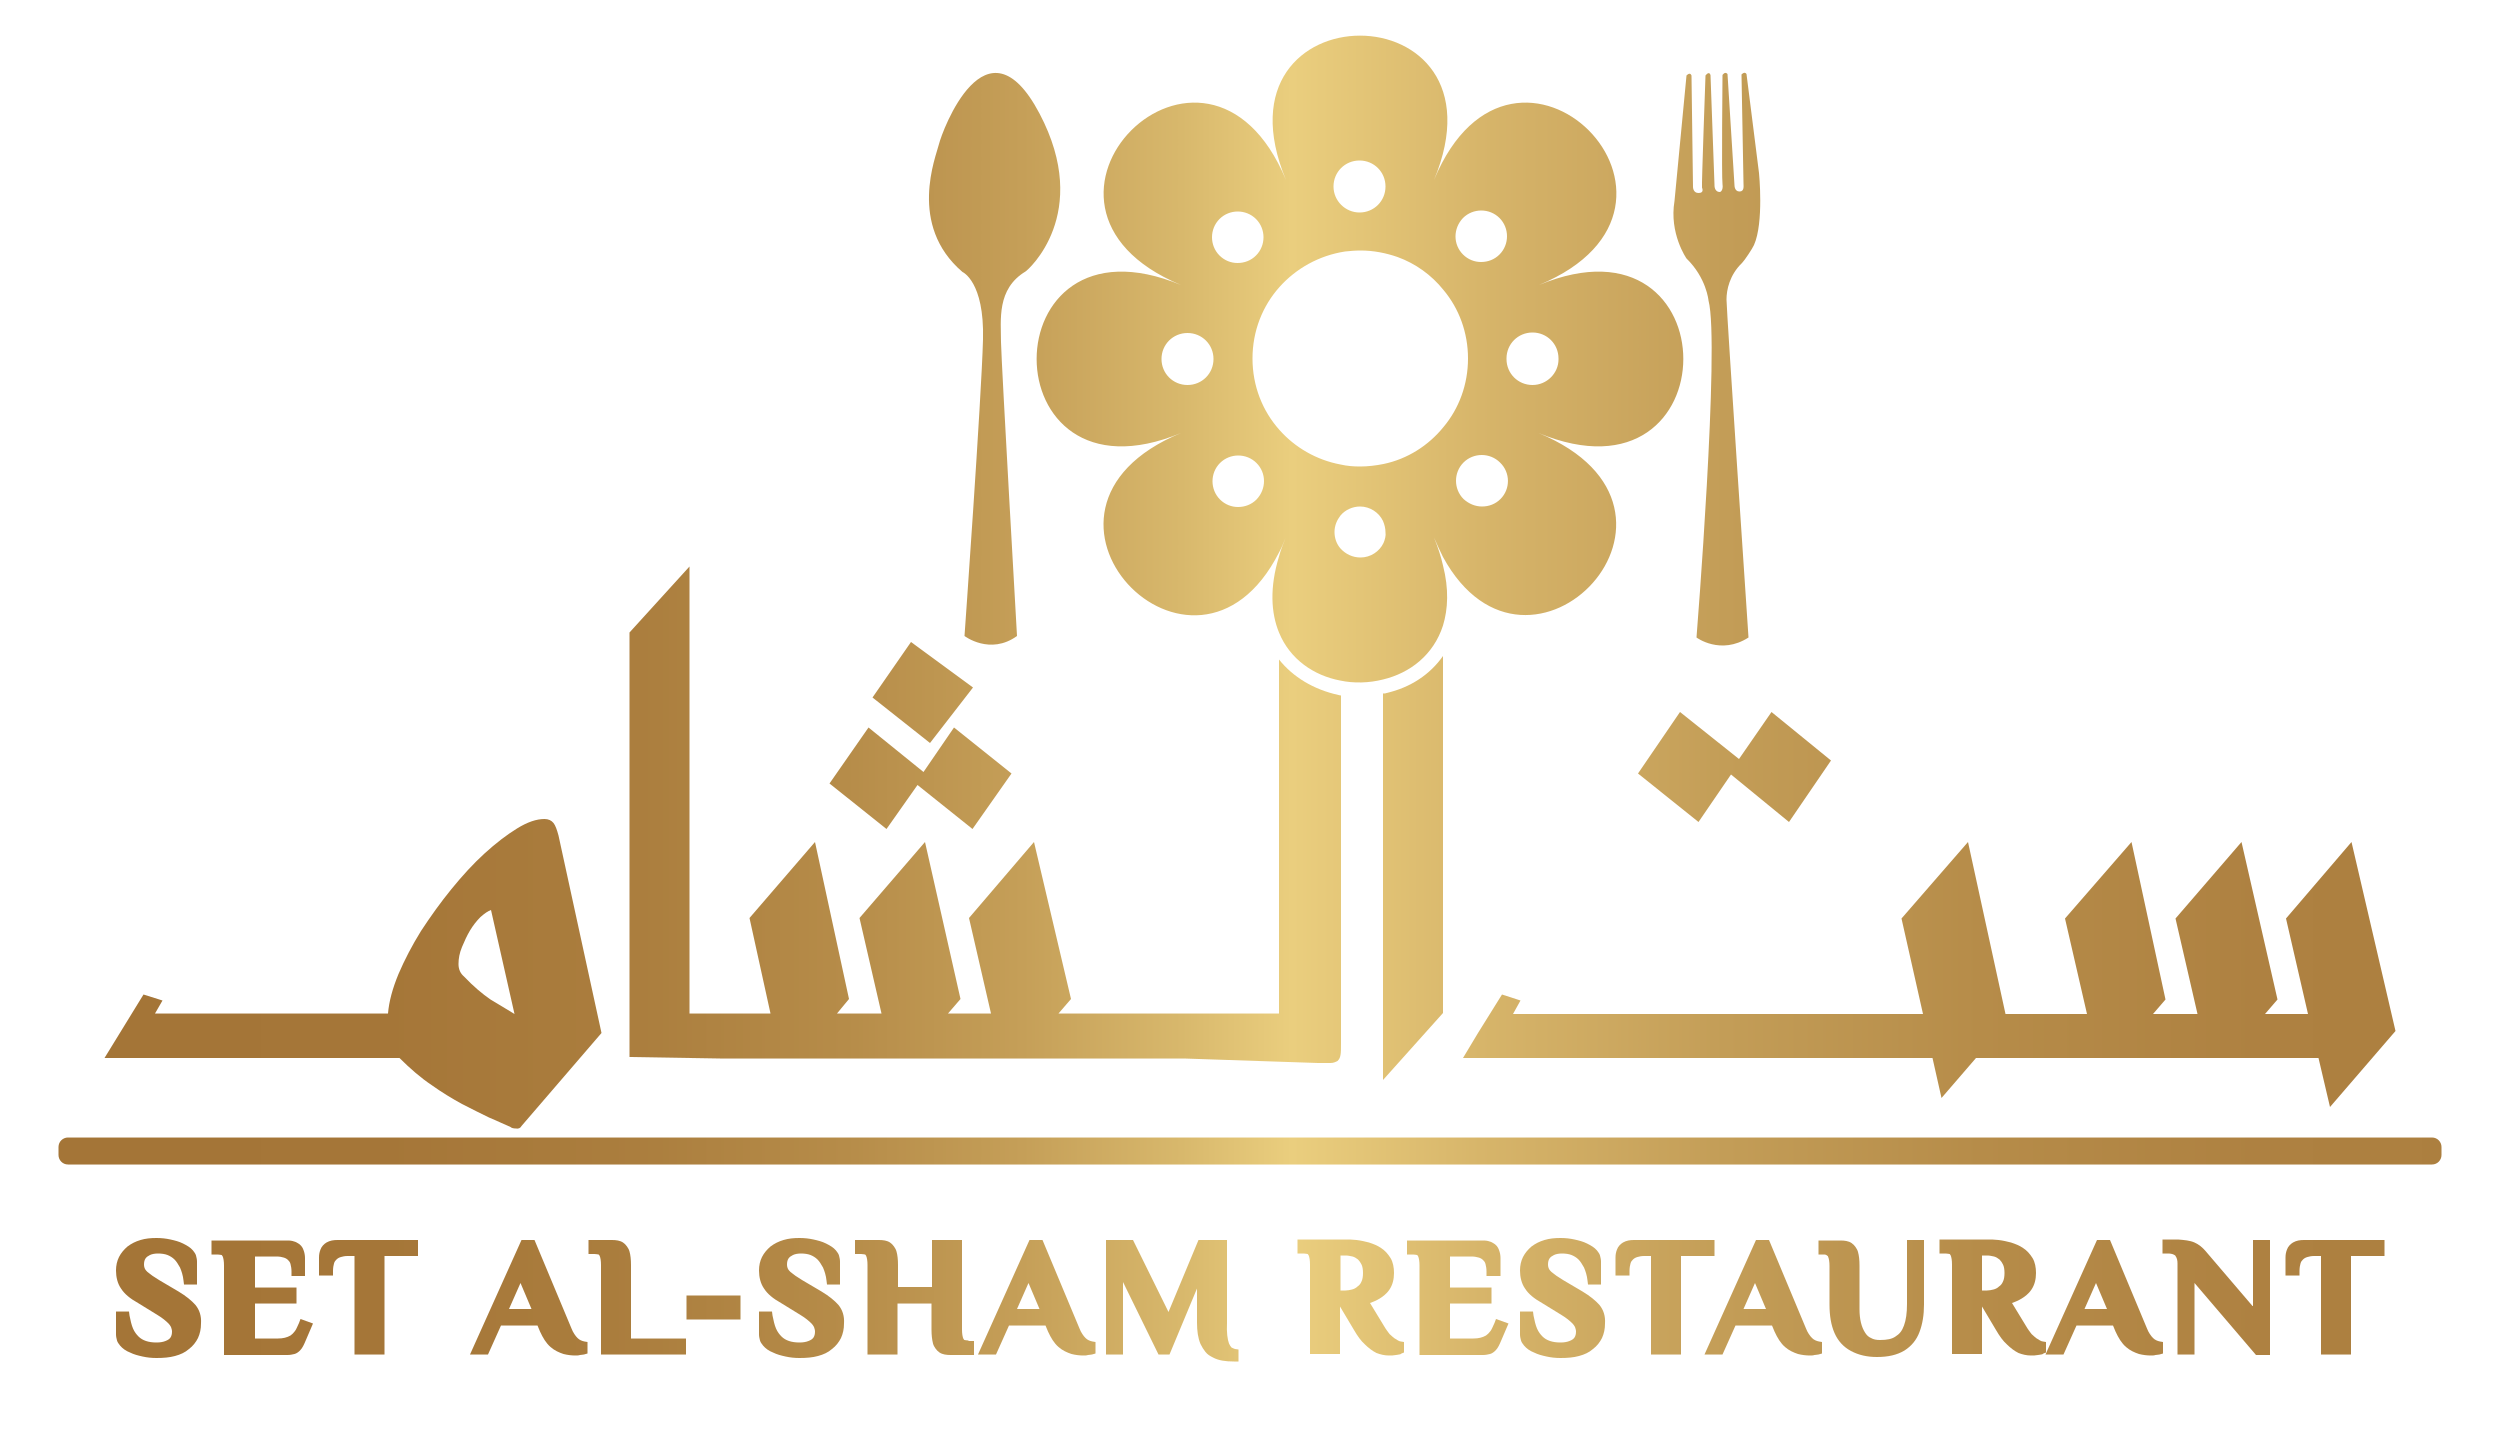 <?xml version="1.0" encoding="utf-8"?>
<!-- Generator: Adobe Illustrator 28.0.0, SVG Export Plug-In . SVG Version: 6.00 Build 0)  -->
<svg version="1.1" id="Layer_1" xmlns="http://www.w3.org/2000/svg" xmlns:xlink="http://www.w3.org/1999/xlink" x="0px" y="0px"
	 viewBox="0 0 500 289.2" style="enable-background:new 0 0 500 289.2;" xml:space="preserve">
<style type="text/css">
	.st0{fill:url(#SVGID_1_);}
	.st1{fill:url(#SVGID_00000155124586840842999780000010510579952378598841_);}
	.st2{fill:url(#SVGID_00000177479579623075552430000017865046299480777606_);}
	.st3{fill:url(#SVGID_00000020384782724709489400000002615509805056818608_);}
	.st4{fill:url(#SVGID_00000029760826493299541260000016443385828632981412_);}
	.st5{fill:url(#SVGID_00000118376375240202885870000004954562943486512006_);}
	.st6{fill:url(#SVGID_00000101098001710043272040000004025968486435543950_);}
	.st7{fill:url(#SVGID_00000147212480924930758730000002253582163444982154_);}
	.st8{fill:url(#SVGID_00000008840407179349862900000010046339641230598821_);}
	.st9{fill:url(#SVGID_00000097494780210752088150000006692350530639149712_);}
	.st10{fill:url(#SVGID_00000161610526833801267550000008213518191311727787_);}
	.st11{fill:url(#SVGID_00000157274277436134762300000011142879549074106520_);}
	.st12{fill:url(#SVGID_00000098181836815092025500000006749297173105674150_);}
	.st13{fill:url(#SVGID_00000150794515672203924740000011166704853240168108_);}
	.st14{fill:url(#SVGID_00000008846286905333180730000016515591816780802991_);}
	.st15{fill:url(#SVGID_00000009587801725121353370000006088613543824616327_);}
	.st16{fill:url(#SVGID_00000154425903876561201690000000314814162562197415_);}
	.st17{fill:url(#SVGID_00000158712942588720833120000014287463054496846004_);}
	.st18{fill:url(#SVGID_00000128444786308080743930000002308404806702338692_);}
	.st19{fill:url(#SVGID_00000093142550560285504590000016532346254744116898_);}
	.st20{fill:url(#SVGID_00000146462967973727868610000007710860128214284707_);}
	.st21{fill:url(#SVGID_00000048497750832392793350000016287731788255196059_);}
	.st22{fill:url(#SVGID_00000039825642629059946580000011866661992094508948_);}
	.st23{fill:url(#SVGID_00000165916869128794236600000011503140330291349405_);}
	.st24{fill:url(#SVGID_00000054956038173752896110000005468584880190113171_);}
	.st25{fill:url(#SVGID_00000010268615231897648410000010863489144828952510_);}
	.st26{fill:url(#SVGID_00000090987601752280353510000013128136996512401549_);}
	.st27{fill:url(#SVGID_00000139284388177132101470000006108947116492900758_);}
	.st28{fill:url(#SVGID_00000115491085692021036590000011868249479119349157_);}
	.st29{fill:url(#SVGID_00000030470589242572950060000006745586920448783014_);}
	.st30{fill:url(#SVGID_00000175316784273488585870000006450935535714298786_);}
</style>
<g>
	<g>
		<g>
			<g>
				<linearGradient id="SVGID_1_" gradientUnits="userSpaceOnUse" x1="-20.909" y1="71.773" x2="517.243" y2="71.773">
					<stop  offset="6.926126e-08" style="stop-color:#A37436"/>
					<stop  offset="0.181" style="stop-color:#A57638"/>
					<stop  offset="0.277" style="stop-color:#AB7E3E"/>
					<stop  offset="0.353" style="stop-color:#B68C49"/>
					<stop  offset="0.419" style="stop-color:#C59F58"/>
					<stop  offset="0.478" style="stop-color:#D8B86C"/>
					<stop  offset="0.519" style="stop-color:#EACE7E"/>
					<stop  offset="0.589" style="stop-color:#D7B56A"/>
					<stop  offset="0.68" style="stop-color:#C39D57"/>
					<stop  offset="0.775" style="stop-color:#B68C49"/>
					<stop  offset="0.878" style="stop-color:#AE8141"/>
					<stop  offset="1" style="stop-color:#AB7E3E"/>
				</linearGradient>
				<path class="st0" d="M307.8,57c38.5-16-5-59.5-21-21c16-38.5-45.6-38.5-29.6,0c-16-38.5-59.5,5-21,21c-38.5-16-38.5,45.6,0,29.6
					c-37.5,15.5,2.7,57.2,19.6,23.9c0.5-0.9,0.9-1.9,1.3-2.9c-0.5,1.3-1,2.5-1.3,3.7c-1.9,6.2-1.6,11.3,0,15.2
					c2.2,5.4,7,8.6,12.2,9.6c2.8,0.6,5.8,0.5,8.6-0.2c5.4-1.3,10.1-4.9,12-10.8c1-3.3,1.2-7.3,0-12c-0.4-1.8-1-3.6-1.8-5.6
					c0.6,1.4,1.2,2.7,1.8,3.9c17.2,31.5,56.3-9.4,19.1-24.8C346.3,102.6,346.3,41,307.8,57z M292.6,43.6c2-2,5.3-2,7.3,0
					c2,2,2,5.3,0,7.3c-1,1-2.3,1.5-3.7,1.5c-1.3,0-2.6-0.5-3.6-1.5C290.6,48.9,290.6,45.7,292.6,43.6z M271.9,32.1
					c2.9,0,5.2,2.3,5.2,5.2c0,2.9-2.3,5.2-5.2,5.2c0,0,0,0,0,0c-2.8,0-5.2-2.3-5.2-5.2C266.7,34.4,269,32.1,271.9,32.1z M243.9,43.8
					c2-2,5.3-2,7.3,0c2,2,2,5.3,0,7.3c-1,1-2.3,1.5-3.7,1.5c-1.3,0-2.6-0.5-3.6-1.5C241.9,49.1,241.9,45.8,243.9,43.8z M237.5,77
					C237.5,77,237.5,77,237.5,77c-2.9,0-5.2-2.3-5.2-5.2c0-2.9,2.3-5.2,5.2-5.2c2.9,0,5.2,2.3,5.2,5.2C242.7,74.7,240.4,77,237.5,77
					z M251.3,99.9c-1,1-2.3,1.5-3.7,1.5c-1.3,0-2.6-0.5-3.6-1.5c-2-2-2-5.3,0-7.3c2-2,5.3-2,7.3,0C253.3,94.6,253.3,97.8,251.3,99.9
					z M276.7,108.6c-0.8,1.7-2.6,2.9-4.6,2.9c-1.6,0-3-0.7-4-1.8c-0.8-0.9-1.2-2.1-1.2-3.3c0-1.3,0.5-2.4,1.2-3.3
					c0.9-1.1,2.4-1.8,3.9-1.8c2,0,3.8,1.2,4.6,2.9c0.3,0.7,0.5,1.5,0.5,2.3C277.2,107.1,277,107.9,276.7,108.6z M276.7,92.8
					c-1.5,0.3-3.1,0.5-4.7,0.5c-1.3,0-2.6-0.1-3.9-0.4c-4.8-0.9-9.1-3.4-12.2-6.9c-3.4-3.8-5.4-8.8-5.4-14.3c0-5.5,2-10.5,5.4-14.3
					c3.3-3.7,7.9-6.3,13.1-7.1c1-0.1,2-0.2,3.1-0.2c2.6,0,5.1,0.5,7.4,1.3c3.6,1.3,6.8,3.6,9.2,6.6c3.1,3.7,4.9,8.5,4.9,13.7
					c0,5.2-1.8,10-4.9,13.7C285.7,89.1,281.5,91.8,276.7,92.8z M300.1,99.8c-1,1-2.3,1.5-3.7,1.5c-1.3,0-2.6-0.5-3.7-1.5
					c-2-2-2-5.3,0-7.3c2-2,5.3-2,7.3,0C302.1,94.5,302.1,97.8,300.1,99.8z M306.5,77c-2.9,0-5.2-2.3-5.2-5.2v0c0,0,0-0.1,0-0.1
					c0-2.9,2.3-5.2,5.2-5.2c2.9,0,5.2,2.3,5.2,5.2c0,0,0,0.1,0,0.1c0,0,0,0,0,0.1c0,0,0,0,0,0C311.7,74.6,309.4,77,306.5,77z"/>
			</g>
			<g>
				
					<linearGradient id="SVGID_00000158023129406878640480000013908070892012507543_" gradientUnits="userSpaceOnUse" x1="-20.909" y1="153.371" x2="517.243" y2="153.371">
					<stop  offset="6.926126e-08" style="stop-color:#A37436"/>
					<stop  offset="0.181" style="stop-color:#A57638"/>
					<stop  offset="0.277" style="stop-color:#AB7E3E"/>
					<stop  offset="0.353" style="stop-color:#B68C49"/>
					<stop  offset="0.419" style="stop-color:#C59F58"/>
					<stop  offset="0.478" style="stop-color:#D8B86C"/>
					<stop  offset="0.519" style="stop-color:#EACE7E"/>
					<stop  offset="0.589" style="stop-color:#D7B56A"/>
					<stop  offset="0.68" style="stop-color:#C39D57"/>
					<stop  offset="0.775" style="stop-color:#B68C49"/>
					<stop  offset="0.878" style="stop-color:#AE8141"/>
					<stop  offset="1" style="stop-color:#AB7E3E"/>
				</linearGradient>
				<polygon style="fill:url(#SVGID_00000158023129406878640480000013908070892012507543_);" points="346.2,154.9 357.8,164.4 
					366.2,152.1 354.3,142.4 347.8,151.8 336,142.4 327.6,154.7 339.7,164.4 				"/>
				
					<linearGradient id="SVGID_00000067214721903781266280000011305394650195507633_" gradientUnits="userSpaceOnUse" x1="-20.909" y1="155.661" x2="517.243" y2="155.661">
					<stop  offset="6.926126e-08" style="stop-color:#A37436"/>
					<stop  offset="0.181" style="stop-color:#A57638"/>
					<stop  offset="0.277" style="stop-color:#AB7E3E"/>
					<stop  offset="0.353" style="stop-color:#B68C49"/>
					<stop  offset="0.419" style="stop-color:#C59F58"/>
					<stop  offset="0.478" style="stop-color:#D8B86C"/>
					<stop  offset="0.519" style="stop-color:#EACE7E"/>
					<stop  offset="0.589" style="stop-color:#D7B56A"/>
					<stop  offset="0.68" style="stop-color:#C39D57"/>
					<stop  offset="0.775" style="stop-color:#B68C49"/>
					<stop  offset="0.878" style="stop-color:#AE8141"/>
					<stop  offset="1" style="stop-color:#AB7E3E"/>
				</linearGradient>
				<polygon style="fill:url(#SVGID_00000067214721903781266280000011305394650195507633_);" points="183.5,157 194.5,165.8 
					202.3,154.7 190.8,145.5 184.7,154.4 173.7,145.5 165.9,156.7 177.3,165.8 				"/>
				
					<linearGradient id="SVGID_00000090267534605316559820000012165047943437701309_" gradientUnits="userSpaceOnUse" x1="-20.909" y1="138.507" x2="517.243" y2="138.507">
					<stop  offset="6.926126e-08" style="stop-color:#A37436"/>
					<stop  offset="0.181" style="stop-color:#A57638"/>
					<stop  offset="0.277" style="stop-color:#AB7E3E"/>
					<stop  offset="0.353" style="stop-color:#B68C49"/>
					<stop  offset="0.419" style="stop-color:#C59F58"/>
					<stop  offset="0.478" style="stop-color:#D8B86C"/>
					<stop  offset="0.519" style="stop-color:#EACE7E"/>
					<stop  offset="0.589" style="stop-color:#D7B56A"/>
					<stop  offset="0.68" style="stop-color:#C39D57"/>
					<stop  offset="0.775" style="stop-color:#B68C49"/>
					<stop  offset="0.878" style="stop-color:#AE8141"/>
					<stop  offset="1" style="stop-color:#AB7E3E"/>
				</linearGradient>
				<polygon style="fill:url(#SVGID_00000090267534605316559820000012165047943437701309_);" points="194.6,137.5 182.2,128.4 
					174.5,139.5 186,148.6 				"/>
				
					<linearGradient id="SVGID_00000052105668282522131900000000042449996444355730_" gradientUnits="userSpaceOnUse" x1="-20.909" y1="194.917" x2="517.243" y2="194.917">
					<stop  offset="6.926126e-08" style="stop-color:#A37436"/>
					<stop  offset="0.181" style="stop-color:#A57638"/>
					<stop  offset="0.277" style="stop-color:#AB7E3E"/>
					<stop  offset="0.353" style="stop-color:#B68C49"/>
					<stop  offset="0.419" style="stop-color:#C59F58"/>
					<stop  offset="0.478" style="stop-color:#D8B86C"/>
					<stop  offset="0.519" style="stop-color:#EACE7E"/>
					<stop  offset="0.589" style="stop-color:#D7B56A"/>
					<stop  offset="0.68" style="stop-color:#C39D57"/>
					<stop  offset="0.775" style="stop-color:#B68C49"/>
					<stop  offset="0.878" style="stop-color:#AE8141"/>
					<stop  offset="1" style="stop-color:#AB7E3E"/>
				</linearGradient>
				<polygon style="fill:url(#SVGID_00000052105668282522131900000000042449996444355730_);" points="470.3,168.4 457.2,183.7 
					461.6,202.8 453,202.8 455.5,199.9 448.3,168.4 435.1,183.7 439.5,202.8 430.6,202.8 433.1,199.9 426.3,168.4 413,183.7 
					417.4,202.8 412.7,202.8 412.2,202.8 401.1,202.8 393.6,168.4 380.3,183.7 384.6,202.8 302.6,202.8 304.1,200.1 300.4,198.9 
					295.6,206.6 292.6,211.6 295.1,211.6 386.5,211.6 388.3,219.6 395.2,211.6 407.3,211.6 407.9,211.6 463.7,211.6 466,221.4 
					479.1,206.2 				"/>
				
					<linearGradient id="SVGID_00000121249897326391330370000005173368204001662632_" gradientUnits="userSpaceOnUse" x1="-20.909" y1="194.795" x2="517.243" y2="194.795">
					<stop  offset="6.926126e-08" style="stop-color:#A37436"/>
					<stop  offset="0.181" style="stop-color:#A57638"/>
					<stop  offset="0.277" style="stop-color:#AB7E3E"/>
					<stop  offset="0.353" style="stop-color:#B68C49"/>
					<stop  offset="0.419" style="stop-color:#C59F58"/>
					<stop  offset="0.478" style="stop-color:#D8B86C"/>
					<stop  offset="0.519" style="stop-color:#EACE7E"/>
					<stop  offset="0.589" style="stop-color:#D7B56A"/>
					<stop  offset="0.68" style="stop-color:#C39D57"/>
					<stop  offset="0.775" style="stop-color:#B68C49"/>
					<stop  offset="0.878" style="stop-color:#AE8141"/>
					<stop  offset="1" style="stop-color:#AB7E3E"/>
				</linearGradient>
				<path style="fill:url(#SVGID_00000121249897326391330370000005173368204001662632_);" d="M110.7,164.6c-0.4-0.5-1-0.8-1.8-0.8
					c-1.6,0-3.4,0.6-5.5,1.9c-2.1,1.3-4.2,2.9-6.5,5c-2.2,2-4.4,4.4-6.6,7.1s-4.2,5.5-6.1,8.4c-1.8,2.9-3.3,5.8-4.5,8.6
					c-1.2,2.9-1.9,5.5-2.1,7.9H31l1.5-2.6l-3.8-1.2l-7.8,12.7h59c2.1,2.1,4.3,4,6.4,5.4c2.1,1.5,4.1,2.7,6.1,3.8
					c1.9,1,3.8,1.9,5.4,2.7c1.7,0.7,3.1,1.4,4.3,1.9c0.2,0.2,0.6,0.3,1.1,0.3c0.5,0.1,0.9-0.1,1.1-0.5l16-18.6l-8.6-39.5
					C111.4,166,111.1,165.1,110.7,164.6z M98.1,199.9c-1.6-1.1-3.4-2.6-5.3-4.6c-0.7-0.6-1.1-1.4-1.1-2.5c0-1.1,0.2-2.2,0.7-3.4
					c0.5-1.2,1-2.3,1.6-3.3c0.6-1,1.3-1.9,2.1-2.7c0.8-0.7,1.5-1.2,2.1-1.4l4.7,20.8C101.4,201.9,99.8,200.9,98.1,199.9z"/>
				
					<linearGradient id="SVGID_00000169537474242145024340000006989129461351471269_" gradientUnits="userSpaceOnUse" x1="-20.909" y1="162.903" x2="517.243" y2="162.903">
					<stop  offset="6.926126e-08" style="stop-color:#A37436"/>
					<stop  offset="0.181" style="stop-color:#A57638"/>
					<stop  offset="0.277" style="stop-color:#AB7E3E"/>
					<stop  offset="0.353" style="stop-color:#B68C49"/>
					<stop  offset="0.419" style="stop-color:#C59F58"/>
					<stop  offset="0.478" style="stop-color:#D8B86C"/>
					<stop  offset="0.519" style="stop-color:#EACE7E"/>
					<stop  offset="0.589" style="stop-color:#D7B56A"/>
					<stop  offset="0.68" style="stop-color:#C39D57"/>
					<stop  offset="0.775" style="stop-color:#B68C49"/>
					<stop  offset="0.878" style="stop-color:#AE8141"/>
					<stop  offset="1" style="stop-color:#AB7E3E"/>
				</linearGradient>
				<path style="fill:url(#SVGID_00000169537474242145024340000006989129461351471269_);" d="M255.8,131.9v70.8h-14.2h-0.3h-23h-0.6
					h-6l2.5-2.9l-7.4-31.4l-13,15.2l4.4,19.1h-8.6l2.5-2.9l-7.1-31.4l-13.1,15.2l4.4,19.1h-8.9l2.4-2.9l-6.8-31.4l-13.1,15.2
					l4.2,19.1h-4.7h-0.5h-11v-89.4l-12,13.2v84.9l18.1,0.3h0.5H213h0.4h23.1h0.3l26.8,0.9c1.1,0,1.9,0,2.5,0c0.6,0,1-0.2,1.4-0.4
					c0.3-0.3,0.5-0.6,0.6-1.2c0.1-0.5,0.1-1.3,0.1-2.4v-69.5c-0.2,0-0.4-0.1-0.5-0.1C262.7,137.9,258.6,135.4,255.8,131.9z"/>
				
					<linearGradient id="SVGID_00000019638261752456458890000001876982705423261329_" gradientUnits="userSpaceOnUse" x1="-20.909" y1="173.66" x2="517.243" y2="173.66">
					<stop  offset="6.926126e-08" style="stop-color:#A37436"/>
					<stop  offset="0.181" style="stop-color:#A57638"/>
					<stop  offset="0.277" style="stop-color:#AB7E3E"/>
					<stop  offset="0.353" style="stop-color:#B68C49"/>
					<stop  offset="0.419" style="stop-color:#C59F58"/>
					<stop  offset="0.478" style="stop-color:#D8B86C"/>
					<stop  offset="0.519" style="stop-color:#EACE7E"/>
					<stop  offset="0.589" style="stop-color:#D7B56A"/>
					<stop  offset="0.68" style="stop-color:#C39D57"/>
					<stop  offset="0.775" style="stop-color:#B68C49"/>
					<stop  offset="0.878" style="stop-color:#AE8141"/>
					<stop  offset="1" style="stop-color:#AB7E3E"/>
				</linearGradient>
				<path style="fill:url(#SVGID_00000019638261752456458890000001876982705423261329_);" d="M277.3,138.6c-0.2,0.1-0.4,0.1-0.7,0.1
					V216l12-13.4v-71.4C286,134.9,282.1,137.5,277.3,138.6z"/>
			</g>
			
				<linearGradient id="SVGID_00000018919280585832449180000008139105245560457145_" gradientUnits="userSpaceOnUse" x1="-20.909" y1="71.773" x2="517.243" y2="71.773">
				<stop  offset="6.926126e-08" style="stop-color:#A37436"/>
				<stop  offset="0.181" style="stop-color:#A57638"/>
				<stop  offset="0.277" style="stop-color:#AB7E3E"/>
				<stop  offset="0.353" style="stop-color:#B68C49"/>
				<stop  offset="0.419" style="stop-color:#C59F58"/>
				<stop  offset="0.478" style="stop-color:#D8B86C"/>
				<stop  offset="0.519" style="stop-color:#EACE7E"/>
				<stop  offset="0.589" style="stop-color:#D7B56A"/>
				<stop  offset="0.68" style="stop-color:#C39D57"/>
				<stop  offset="0.775" style="stop-color:#B68C49"/>
				<stop  offset="0.878" style="stop-color:#AE8141"/>
				<stop  offset="1" style="stop-color:#AB7E3E"/>
			</linearGradient>
			<path style="fill:url(#SVGID_00000018919280585832449180000008139105245560457145_);" d="M192.5,54.4c0,0,4.4,1.9,4.1,13.5
				c-0.3,11.6-3.7,59.3-3.7,59.3s5.1,3.9,10.5,0c0,0-3.1-54.1-3.2-58.8c0-4.4-0.9-10.6,4.9-14.1c0.4-0.2,13.4-11.5,2.8-31.6
				c-10.7-20.3-19.5,3.6-20.1,6.1C187.2,31.3,181.5,45,192.5,54.4z"/>
			
				<linearGradient id="SVGID_00000108305732458103156250000012134558020467894969_" gradientUnits="userSpaceOnUse" x1="-20.909" y1="71.773" x2="517.243" y2="71.773">
				<stop  offset="6.926126e-08" style="stop-color:#A37436"/>
				<stop  offset="0.181" style="stop-color:#A57638"/>
				<stop  offset="0.277" style="stop-color:#AB7E3E"/>
				<stop  offset="0.353" style="stop-color:#B68C49"/>
				<stop  offset="0.419" style="stop-color:#C59F58"/>
				<stop  offset="0.478" style="stop-color:#D8B86C"/>
				<stop  offset="0.519" style="stop-color:#EACE7E"/>
				<stop  offset="0.589" style="stop-color:#D7B56A"/>
				<stop  offset="0.68" style="stop-color:#C39D57"/>
				<stop  offset="0.775" style="stop-color:#B68C49"/>
				<stop  offset="0.878" style="stop-color:#AE8141"/>
				<stop  offset="1" style="stop-color:#AB7E3E"/>
			</linearGradient>
			<path style="fill:url(#SVGID_00000108305732458103156250000012134558020467894969_);" d="M350.8,49c2-4.5,1-14.4,1-14.4
				l-2.5-19.8c-0.4-0.6-1,0.1-1,0.1s0.4,21.2,0.4,21.8c0,0.5,0.2,1.6-0.8,1.6c-1,0-1-1.2-1-1.2l-1.4-22.3c-0.5-0.6-1,0.2-1,0.2
				s-0.2,20.4,0,21.8c0.2,1.4-0.5,1.6-0.5,1.6c-1.2,0-1.1-1.4-1.1-1.4L342.1,15c-0.3-0.9-1,0.1-1,0.1s-0.8,22.1-0.7,22.4
				c0.1,0.3,0.4,1.1-0.7,1.1c-1.1,0-1.1-1.2-1.1-1.2l-0.3-22.3c-0.3-0.8-1,0-1,0l-2.4,25.1c-1.1,6.5,2.4,11.5,2.4,11.5
				c4,3.9,4.4,8.4,4.4,8.4c2.3,8.6-2.4,67.4-2.4,67.4s4.8,3.6,10.4,0c0,0-4.4-65.4-4.4-67.6c0-1.9,0.6-4.9,3.1-7.3
				C348.9,52.1,350.5,49.7,350.8,49z"/>
		</g>
		<g>
			<g>
				<g>
					
						<linearGradient id="SVGID_00000160909843733237220740000001510362369080338052_" gradientUnits="userSpaceOnUse" x1="-20.909" y1="259.414" x2="517.243" y2="259.414">
						<stop  offset="6.926126e-08" style="stop-color:#A37436"/>
						<stop  offset="0.181" style="stop-color:#A57638"/>
						<stop  offset="0.277" style="stop-color:#AB7E3E"/>
						<stop  offset="0.353" style="stop-color:#B68C49"/>
						<stop  offset="0.419" style="stop-color:#C59F58"/>
						<stop  offset="0.478" style="stop-color:#D8B86C"/>
						<stop  offset="0.519" style="stop-color:#EACE7E"/>
						<stop  offset="0.589" style="stop-color:#D7B56A"/>
						<stop  offset="0.68" style="stop-color:#C39D57"/>
						<stop  offset="0.775" style="stop-color:#B68C49"/>
						<stop  offset="0.878" style="stop-color:#AE8141"/>
						<stop  offset="1" style="stop-color:#AB7E3E"/>
					</linearGradient>
					<path style="fill:url(#SVGID_00000160909843733237220740000001510362369080338052_);" d="M39.1,261L39.1,261
						c-0.8-0.9-1.9-1.8-3.4-2.7l0,0l-3.9-2.3l0,0c-1-0.6-1.7-1.1-2.3-1.6l0,0c-0.2-0.2-0.4-0.4-0.5-0.6c-0.1-0.2-0.2-0.5-0.2-0.9
						c0-0.5,0.1-0.9,0.3-1.2c0.2-0.3,0.5-0.5,0.9-0.7c0.4-0.2,1-0.3,1.6-0.3c0.7,0,1.4,0.1,1.9,0.3c0.5,0.2,1,0.5,1.4,0.9
						c0.4,0.4,0.7,0.9,1.1,1.6c0.3,0.7,0.6,1.6,0.7,2.6l0.1,0.8h2.6v-4.6c0-0.4-0.1-0.8-0.2-1.2c-0.1-0.4-0.4-0.7-0.6-1l0,0
						c-0.5-0.6-1.2-1-2-1.4l0,0c-0.8-0.4-1.6-0.6-2.5-0.8l0,0c-0.9-0.2-1.8-0.3-2.8-0.3c-1.2,0-2.2,0.1-3.2,0.4
						c-1,0.3-1.8,0.7-2.6,1.3c-0.7,0.6-1.3,1.3-1.7,2.1c-0.4,0.8-0.6,1.7-0.6,2.7c0,1.3,0.3,2.6,1,3.6l0,0c0.7,1.1,1.8,2,3.4,2.9
						l0,0l3.9,2.4l0,0c1,0.6,1.7,1.2,2.2,1.7c0.2,0.2,0.4,0.5,0.5,0.7c0.1,0.3,0.2,0.6,0.2,0.9c0,0.5-0.1,0.9-0.3,1.2
						c-0.2,0.3-0.5,0.5-1,0.7c-0.5,0.2-1.1,0.3-1.8,0.3c-0.8,0-1.5-0.1-2.1-0.3c-0.6-0.2-1.1-0.5-1.5-0.9l0,0
						c-0.4-0.4-0.8-0.9-1.1-1.6c-0.3-0.7-0.5-1.6-0.7-2.6l-0.1-0.8h-2.6v4.6c0,0.4,0.1,0.8,0.2,1.2c0.1,0.4,0.4,0.7,0.6,1
						c0.5,0.6,1.2,1.1,2,1.4c0.8,0.4,1.6,0.6,2.5,0.8l0,0c0.9,0.2,1.8,0.3,2.8,0.3c1.4,0,2.6-0.1,3.7-0.4c1.1-0.3,2-0.7,2.8-1.4
						c0.8-0.6,1.4-1.4,1.8-2.2c0.4-0.9,0.6-1.8,0.6-2.9C40.3,263.2,39.9,262,39.1,261z"/>
				</g>
				
					<linearGradient id="SVGID_00000057145456695907588220000016777175616127970703_" gradientUnits="userSpaceOnUse" x1="-20.909" y1="259.43" x2="517.243" y2="259.43">
					<stop  offset="6.926126e-08" style="stop-color:#A37436"/>
					<stop  offset="0.181" style="stop-color:#A57638"/>
					<stop  offset="0.277" style="stop-color:#AB7E3E"/>
					<stop  offset="0.353" style="stop-color:#B68C49"/>
					<stop  offset="0.419" style="stop-color:#C59F58"/>
					<stop  offset="0.478" style="stop-color:#D8B86C"/>
					<stop  offset="0.519" style="stop-color:#EACE7E"/>
					<stop  offset="0.589" style="stop-color:#D7B56A"/>
					<stop  offset="0.68" style="stop-color:#C39D57"/>
					<stop  offset="0.775" style="stop-color:#B68C49"/>
					<stop  offset="0.878" style="stop-color:#AE8141"/>
					<stop  offset="1" style="stop-color:#AB7E3E"/>
				</linearGradient>
				<path style="fill:url(#SVGID_00000057145456695907588220000016777175616127970703_);" d="M62.6,264.7l-2.5-0.9l-0.3,0.8
					c-0.3,0.6-0.5,1.2-0.8,1.6c-0.3,0.4-0.6,0.7-0.9,0.9c-0.7,0.4-1.5,0.6-2.5,0.6h-4.6v-7l8.3,0v-3.2h-8.3v-6.2h4.3
					c0.6,0,1.1,0.1,1.4,0.2c0.4,0.1,0.7,0.3,0.9,0.5c0.2,0.2,0.4,0.4,0.5,0.8c0.1,0.4,0.2,0.9,0.2,1.5v0.9H61v-3.6
					c0-0.5-0.1-1.1-0.3-1.6l0,0c-0.2-0.6-0.6-1.1-1.2-1.4l0,0c-0.3-0.2-0.6-0.3-1-0.4c-0.4-0.1-0.8-0.1-1.2-0.1h-15v2.8h1.2
					c0.4,0,0.7,0.1,0.8,0.1c0.1,0,0.1,0.1,0.1,0.1c0,0,0.1,0.1,0.1,0.1c0.2,0.4,0.3,1.1,0.3,1.9v17.9h0.9h11.8c0.5,0,1-0.1,1.4-0.2
					c0.4-0.1,0.8-0.4,1.1-0.7l0,0c0.5-0.5,0.8-1.2,1.1-1.9l0,0L62.6,264.7z"/>
				<g>
					
						<linearGradient id="SVGID_00000182504740325301469930000018260345350763577238_" gradientUnits="userSpaceOnUse" x1="-20.909" y1="259.43" x2="517.243" y2="259.43">
						<stop  offset="6.926126e-08" style="stop-color:#A37436"/>
						<stop  offset="0.181" style="stop-color:#A57638"/>
						<stop  offset="0.277" style="stop-color:#AB7E3E"/>
						<stop  offset="0.353" style="stop-color:#B68C49"/>
						<stop  offset="0.419" style="stop-color:#C59F58"/>
						<stop  offset="0.478" style="stop-color:#D8B86C"/>
						<stop  offset="0.519" style="stop-color:#EACE7E"/>
						<stop  offset="0.589" style="stop-color:#D7B56A"/>
						<stop  offset="0.68" style="stop-color:#C39D57"/>
						<stop  offset="0.775" style="stop-color:#B68C49"/>
						<stop  offset="0.878" style="stop-color:#AE8141"/>
						<stop  offset="1" style="stop-color:#AB7E3E"/>
					</linearGradient>
					<path style="fill:url(#SVGID_00000182504740325301469930000018260345350763577238_);" d="M67.5,248c-0.8,0-1.5,0.1-2.2,0.5l0,0
						c-0.5,0.3-1,0.8-1.2,1.4c-0.2,0.5-0.3,1-0.3,1.6v3.6h2.8v-0.9c0-0.6,0.1-1.2,0.2-1.5c0.1-0.4,0.3-0.6,0.5-0.8
						c0.2-0.2,0.5-0.4,0.9-0.5c0.3-0.1,0.8-0.2,1.3-0.2h1.4v19.7h0.9h5.1v-19.7l6.7,0V248H67.5z"/>
				</g>
				<g>
					
						<linearGradient id="SVGID_00000090982748434185396000000003965973757384588732_" gradientUnits="userSpaceOnUse" x1="-20.909" y1="259.494" x2="517.243" y2="259.494">
						<stop  offset="6.926126e-08" style="stop-color:#A37436"/>
						<stop  offset="0.181" style="stop-color:#A57638"/>
						<stop  offset="0.277" style="stop-color:#AB7E3E"/>
						<stop  offset="0.353" style="stop-color:#B68C49"/>
						<stop  offset="0.419" style="stop-color:#C59F58"/>
						<stop  offset="0.478" style="stop-color:#D8B86C"/>
						<stop  offset="0.519" style="stop-color:#EACE7E"/>
						<stop  offset="0.589" style="stop-color:#D7B56A"/>
						<stop  offset="0.68" style="stop-color:#C39D57"/>
						<stop  offset="0.775" style="stop-color:#B68C49"/>
						<stop  offset="0.878" style="stop-color:#AE8141"/>
						<stop  offset="1" style="stop-color:#AB7E3E"/>
					</linearGradient>
					<path style="fill:url(#SVGID_00000090982748434185396000000003965973757384588732_);" d="M116.9,268.3c-0.5-0.1-1-0.3-1.4-0.7
						l0,0c-0.4-0.4-0.9-1.1-1.2-1.9l0,0l-7.4-17.7h-2.6L94,270.9h3.6l2.6-5.8h7.3l0.5,1.2l0,0c0.6,1.3,1.2,2.3,2.1,3.1
						c0.8,0.7,1.7,1.1,2.6,1.4c0.8,0.2,1.6,0.3,2.4,0.3c0.3,0,0.6,0,0.9-0.1c0.3,0,0.6-0.1,0.8-0.1l0.7-0.2v-2.3L116.9,268.3z
						 M104.1,256.6l2.2,5.2l-4.5,0L104.1,256.6z"/>
				</g>
				<g>
					
						<linearGradient id="SVGID_00000166661669362848421450000009555084781917340807_" gradientUnits="userSpaceOnUse" x1="-20.909" y1="259.43" x2="517.243" y2="259.43">
						<stop  offset="6.926126e-08" style="stop-color:#A37436"/>
						<stop  offset="0.181" style="stop-color:#A57638"/>
						<stop  offset="0.277" style="stop-color:#AB7E3E"/>
						<stop  offset="0.353" style="stop-color:#B68C49"/>
						<stop  offset="0.419" style="stop-color:#C59F58"/>
						<stop  offset="0.478" style="stop-color:#D8B86C"/>
						<stop  offset="0.519" style="stop-color:#EACE7E"/>
						<stop  offset="0.589" style="stop-color:#D7B56A"/>
						<stop  offset="0.68" style="stop-color:#C39D57"/>
						<stop  offset="0.775" style="stop-color:#B68C49"/>
						<stop  offset="0.878" style="stop-color:#AE8141"/>
						<stop  offset="1" style="stop-color:#AB7E3E"/>
					</linearGradient>
					<path style="fill:url(#SVGID_00000166661669362848421450000009555084781917340807_);" d="M126.2,267.7V253c0-1.1-0.1-2-0.3-2.7
						c-0.1-0.4-0.3-0.7-0.5-1c-0.2-0.3-0.5-0.6-0.8-0.8c-0.6-0.4-1.4-0.5-2.2-0.5h-4.7v2.8h1.2c0.4,0,0.7,0.1,0.8,0.1
						c0.1,0,0.1,0.1,0.1,0.1c0,0,0.1,0.1,0.1,0.1c0.2,0.4,0.3,1.1,0.3,1.9v17.9h0.9h16.1v-3.2H126.2z"/>
				</g>
				
					<linearGradient id="SVGID_00000026869108163162931650000012365521346375050687_" gradientUnits="userSpaceOnUse" x1="-20.909" y1="261.527" x2="517.243" y2="261.527">
					<stop  offset="6.926126e-08" style="stop-color:#A37436"/>
					<stop  offset="0.181" style="stop-color:#A57638"/>
					<stop  offset="0.277" style="stop-color:#AB7E3E"/>
					<stop  offset="0.353" style="stop-color:#B68C49"/>
					<stop  offset="0.419" style="stop-color:#C59F58"/>
					<stop  offset="0.478" style="stop-color:#D8B86C"/>
					<stop  offset="0.519" style="stop-color:#EACE7E"/>
					<stop  offset="0.589" style="stop-color:#D7B56A"/>
					<stop  offset="0.68" style="stop-color:#C39D57"/>
					<stop  offset="0.775" style="stop-color:#B68C49"/>
					<stop  offset="0.878" style="stop-color:#AE8141"/>
					<stop  offset="1" style="stop-color:#AB7E3E"/>
				</linearGradient>
				<polygon style="fill:url(#SVGID_00000026869108163162931650000012365521346375050687_);" points="137.3,259.1 137.3,263.9 
					138.2,263.9 148.1,263.9 148.1,259.1 				"/>
				
					<linearGradient id="SVGID_00000041286019100314067590000004820117759882767275_" gradientUnits="userSpaceOnUse" x1="-20.909" y1="259.414" x2="517.243" y2="259.414">
					<stop  offset="6.926126e-08" style="stop-color:#A37436"/>
					<stop  offset="0.181" style="stop-color:#A57638"/>
					<stop  offset="0.277" style="stop-color:#AB7E3E"/>
					<stop  offset="0.353" style="stop-color:#B68C49"/>
					<stop  offset="0.419" style="stop-color:#C59F58"/>
					<stop  offset="0.478" style="stop-color:#D8B86C"/>
					<stop  offset="0.519" style="stop-color:#EACE7E"/>
					<stop  offset="0.589" style="stop-color:#D7B56A"/>
					<stop  offset="0.68" style="stop-color:#C39D57"/>
					<stop  offset="0.775" style="stop-color:#B68C49"/>
					<stop  offset="0.878" style="stop-color:#AE8141"/>
					<stop  offset="1" style="stop-color:#AB7E3E"/>
				</linearGradient>
				<path style="fill:url(#SVGID_00000041286019100314067590000004820117759882767275_);" d="M167.7,261c-0.8-0.9-1.9-1.8-3.4-2.7
					l0,0l-3.9-2.3l0,0c-1-0.6-1.7-1.1-2.3-1.6c-0.2-0.2-0.4-0.4-0.5-0.6c-0.1-0.2-0.2-0.5-0.2-0.9c0-0.5,0.1-0.9,0.3-1.2
					c0.2-0.3,0.5-0.5,0.9-0.7c0.4-0.2,1-0.3,1.6-0.3c0.7,0,1.4,0.1,1.9,0.3c0.5,0.2,1,0.5,1.4,0.9c0.4,0.4,0.7,0.9,1.1,1.6
					c0.3,0.7,0.6,1.6,0.7,2.6l0.1,0.8h2.6v-4.6c0-0.4-0.1-0.8-0.2-1.2c-0.1-0.4-0.4-0.7-0.6-1c-0.5-0.6-1.2-1-2-1.4
					c-0.8-0.4-1.6-0.6-2.5-0.8c-0.9-0.2-1.8-0.3-2.8-0.3c-1.2,0-2.2,0.1-3.2,0.4c-1,0.3-1.8,0.7-2.6,1.3c-0.7,0.6-1.3,1.3-1.7,2.1
					c-0.4,0.8-0.6,1.7-0.6,2.7c0,1.3,0.3,2.6,1,3.6c0.7,1.1,1.8,2,3.4,2.9l0,0l3.9,2.4l0,0c1,0.6,1.7,1.2,2.2,1.7
					c0.2,0.2,0.4,0.5,0.5,0.7c0.1,0.3,0.2,0.6,0.2,0.9c0,0.5-0.1,0.9-0.3,1.2c-0.2,0.3-0.5,0.5-1,0.7c-0.5,0.2-1.1,0.3-1.8,0.3
					c-0.8,0-1.5-0.1-2.1-0.3c-0.6-0.2-1.1-0.5-1.5-0.9c-0.4-0.4-0.8-0.9-1.1-1.6c-0.3-0.7-0.5-1.6-0.7-2.6l-0.1-0.8h-2.6v4.6
					c0,0.4,0.1,0.8,0.2,1.2c0.1,0.4,0.4,0.7,0.6,1c0.5,0.6,1.2,1.1,2,1.4c0.8,0.4,1.6,0.6,2.5,0.8c0.9,0.2,1.8,0.3,2.8,0.3
					c1.4,0,2.6-0.1,3.7-0.4c1.1-0.3,2-0.7,2.8-1.4c0.8-0.6,1.4-1.4,1.8-2.2c0.4-0.9,0.6-1.8,0.6-2.9
					C168.9,263.2,168.5,262,167.7,261z"/>
				<g>
					
						<linearGradient id="SVGID_00000027588199863290223490000004416365870323016871_" gradientUnits="userSpaceOnUse" x1="-20.909" y1="259.43" x2="517.243" y2="259.43">
						<stop  offset="6.926126e-08" style="stop-color:#A37436"/>
						<stop  offset="0.181" style="stop-color:#A57638"/>
						<stop  offset="0.277" style="stop-color:#AB7E3E"/>
						<stop  offset="0.353" style="stop-color:#B68C49"/>
						<stop  offset="0.419" style="stop-color:#C59F58"/>
						<stop  offset="0.478" style="stop-color:#D8B86C"/>
						<stop  offset="0.519" style="stop-color:#EACE7E"/>
						<stop  offset="0.589" style="stop-color:#D7B56A"/>
						<stop  offset="0.68" style="stop-color:#C39D57"/>
						<stop  offset="0.775" style="stop-color:#B68C49"/>
						<stop  offset="0.878" style="stop-color:#AE8141"/>
						<stop  offset="1" style="stop-color:#AB7E3E"/>
					</linearGradient>
					<path style="fill:url(#SVGID_00000027588199863290223490000004416365870323016871_);" d="M193.7,268.1c-0.4,0-0.7-0.1-0.8-0.1
						c-0.1,0-0.1-0.1-0.1-0.1c0,0-0.1-0.1-0.1-0.1c-0.2-0.4-0.3-1.1-0.3-1.9V248h-6v9.4h-6.8V253c0-1.1-0.1-2-0.3-2.7
						c-0.1-0.4-0.3-0.7-0.5-1c-0.2-0.3-0.5-0.6-0.8-0.8c-0.6-0.4-1.4-0.5-2.2-0.5H171v2.8h1.2c0.4,0,0.7,0.1,0.8,0.1
						c0.1,0,0.1,0.1,0.1,0.1c0,0,0.1,0.1,0.1,0.1c0.2,0.4,0.3,1.1,0.3,1.9v17.9h0.9h5.1v-10.2h6.8v5.2c0,1.1,0.1,2,0.3,2.8
						c0.1,0.4,0.3,0.7,0.5,1c0.2,0.3,0.5,0.6,0.8,0.8c0.6,0.4,1.4,0.5,2.2,0.5h4.7v-2.8H193.7z"/>
				</g>
				
					<linearGradient id="SVGID_00000078750723268687758620000010015621604585705121_" gradientUnits="userSpaceOnUse" x1="-20.909" y1="259.494" x2="517.243" y2="259.494">
					<stop  offset="6.926126e-08" style="stop-color:#A37436"/>
					<stop  offset="0.181" style="stop-color:#A57638"/>
					<stop  offset="0.277" style="stop-color:#AB7E3E"/>
					<stop  offset="0.353" style="stop-color:#B68C49"/>
					<stop  offset="0.419" style="stop-color:#C59F58"/>
					<stop  offset="0.478" style="stop-color:#D8B86C"/>
					<stop  offset="0.519" style="stop-color:#EACE7E"/>
					<stop  offset="0.589" style="stop-color:#D7B56A"/>
					<stop  offset="0.68" style="stop-color:#C39D57"/>
					<stop  offset="0.775" style="stop-color:#B68C49"/>
					<stop  offset="0.878" style="stop-color:#AE8141"/>
					<stop  offset="1" style="stop-color:#AB7E3E"/>
				</linearGradient>
				<path style="fill:url(#SVGID_00000078750723268687758620000010015621604585705121_);" d="M218.5,268.3c-0.5-0.1-1-0.3-1.4-0.7
					c-0.4-0.4-0.9-1.1-1.2-1.9l0,0l-7.4-17.7h-2.6l-10.3,22.9h3.6l2.6-5.8h7.3l0.5,1.2l0,0c0.6,1.3,1.2,2.3,2.1,3.1
					c0.8,0.7,1.7,1.1,2.6,1.4c0.8,0.2,1.6,0.3,2.4,0.3c0.3,0,0.6,0,0.9-0.1c0.3,0,0.6-0.1,0.8-0.1l0.7-0.2v-2.3L218.5,268.3z
					 M205.7,256.6l2.2,5.2l-4.5,0L205.7,256.6z"/>
				
					<linearGradient id="SVGID_00000147197105316496185440000010938749137278149002_" gradientUnits="userSpaceOnUse" x1="-20.909" y1="260.15" x2="517.243" y2="260.15">
					<stop  offset="6.926126e-08" style="stop-color:#A37436"/>
					<stop  offset="0.181" style="stop-color:#A57638"/>
					<stop  offset="0.277" style="stop-color:#AB7E3E"/>
					<stop  offset="0.353" style="stop-color:#B68C49"/>
					<stop  offset="0.419" style="stop-color:#C59F58"/>
					<stop  offset="0.478" style="stop-color:#D8B86C"/>
					<stop  offset="0.519" style="stop-color:#EACE7E"/>
					<stop  offset="0.589" style="stop-color:#D7B56A"/>
					<stop  offset="0.68" style="stop-color:#C39D57"/>
					<stop  offset="0.775" style="stop-color:#B68C49"/>
					<stop  offset="0.878" style="stop-color:#AE8141"/>
					<stop  offset="1" style="stop-color:#AB7E3E"/>
				</linearGradient>
				<path style="fill:url(#SVGID_00000147197105316496185440000010938749137278149002_);" d="M247,269.8c-0.3-0.1-0.5-0.2-0.7-0.3
					c-0.2-0.2-0.3-0.4-0.5-0.8c-0.3-0.8-0.5-2.2-0.4-4.1V248h-5.7l-6,14.4l-7.1-14.4h-5.4v22.9h3.4v-14.5l7.1,14.5h2.2l5.5-13.2
					l0,6.8c0,1.7,0.2,3.1,0.7,4.3c0.3,0.6,0.6,1.1,1,1.6c0.4,0.5,0.9,0.8,1.5,1.1c1.1,0.6,2.5,0.8,4.2,0.8h0.9v-0.9v-1.5L247,269.8z
					"/>
				
					<linearGradient id="SVGID_00000016044009606357654000000014212542278536636801_" gradientUnits="userSpaceOnUse" x1="-20.909" y1="259.59" x2="517.243" y2="259.59">
					<stop  offset="6.926126e-08" style="stop-color:#A37436"/>
					<stop  offset="0.181" style="stop-color:#A57638"/>
					<stop  offset="0.277" style="stop-color:#AB7E3E"/>
					<stop  offset="0.353" style="stop-color:#B68C49"/>
					<stop  offset="0.419" style="stop-color:#C59F58"/>
					<stop  offset="0.478" style="stop-color:#D8B86C"/>
					<stop  offset="0.519" style="stop-color:#EACE7E"/>
					<stop  offset="0.589" style="stop-color:#D7B56A"/>
					<stop  offset="0.68" style="stop-color:#C39D57"/>
					<stop  offset="0.775" style="stop-color:#B68C49"/>
					<stop  offset="0.878" style="stop-color:#AE8141"/>
					<stop  offset="1" style="stop-color:#AB7E3E"/>
				</linearGradient>
				<path style="fill:url(#SVGID_00000016044009606357654000000014212542278536636801_);" d="M280.2,268.3c-0.3,0-0.8-0.3-1.4-0.7
					c-0.2-0.2-0.5-0.4-0.9-0.8c-0.3-0.4-0.7-0.9-1.1-1.6l0,0l-2.8-4.6c0.5-0.2,1.1-0.4,1.6-0.7c0.9-0.5,1.7-1.1,2.3-2
					c0.6-0.9,0.9-2,0.9-3.3c0-1.1-0.2-2.2-0.7-3l0,0c-0.5-0.8-1.1-1.5-1.9-2c-0.7-0.5-1.5-0.8-2.4-1.1c-0.8-0.2-1.6-0.4-2.5-0.5
					c-0.8-0.1-1.5-0.1-2.1-0.1h-9.7v2.8h1.2c0.4,0,0.7,0.1,0.8,0.1c0.1,0,0.1,0.1,0.1,0.1c0,0,0.1,0.1,0.1,0.1
					c0.2,0.4,0.3,1.1,0.3,1.9v17.9h6v-9.5l2.8,4.7l0,0c0.7,1.2,1.4,2.2,2.2,2.9c0.7,0.7,1.5,1.3,2.3,1.7c0.8,0.3,1.6,0.5,2.5,0.5
					c0.5,0,0.9,0,1.4-0.1c0.2,0,0.5-0.1,0.6-0.1c0.2,0,0.4-0.1,0.5-0.2l0.5-0.2v-2.1L280.2,268.3z M268.1,251.1c0.1,0,0.3,0,0.4,0
					c0.3,0,0.6,0,0.7,0c0.4,0,0.8,0.1,1.3,0.2c0.4,0.1,0.7,0.3,1.1,0.6c0.3,0.3,0.5,0.6,0.7,1c0.2,0.4,0.3,1,0.3,1.7
					c0,0.7-0.1,1.3-0.3,1.7c-0.2,0.5-0.5,0.8-0.8,1l0,0c-0.3,0.3-0.7,0.5-1.1,0.6c-0.4,0.1-0.9,0.2-1.3,0.2h-1V251.1z"/>
				
					<linearGradient id="SVGID_00000050630441860251112880000005065244250397318062_" gradientUnits="userSpaceOnUse" x1="-20.909" y1="259.43" x2="517.243" y2="259.43">
					<stop  offset="6.926126e-08" style="stop-color:#A37436"/>
					<stop  offset="0.181" style="stop-color:#A57638"/>
					<stop  offset="0.277" style="stop-color:#AB7E3E"/>
					<stop  offset="0.353" style="stop-color:#B68C49"/>
					<stop  offset="0.419" style="stop-color:#C59F58"/>
					<stop  offset="0.478" style="stop-color:#D8B86C"/>
					<stop  offset="0.519" style="stop-color:#EACE7E"/>
					<stop  offset="0.589" style="stop-color:#D7B56A"/>
					<stop  offset="0.68" style="stop-color:#C39D57"/>
					<stop  offset="0.775" style="stop-color:#B68C49"/>
					<stop  offset="0.878" style="stop-color:#AE8141"/>
					<stop  offset="1" style="stop-color:#AB7E3E"/>
				</linearGradient>
				<path style="fill:url(#SVGID_00000050630441860251112880000005065244250397318062_);" d="M301.7,264.7l-2.5-0.9l-0.3,0.8
					c-0.3,0.6-0.5,1.2-0.8,1.6c-0.3,0.4-0.6,0.7-0.9,0.9c-0.7,0.4-1.5,0.6-2.5,0.6H290v-7h8.3v-3.2H290v-6.2h4.3
					c0.6,0,1,0.1,1.4,0.2c0.4,0.1,0.7,0.3,0.9,0.5c0.2,0.2,0.4,0.4,0.5,0.8c0.1,0.4,0.2,0.9,0.2,1.5v0.9h2.8v-3.6
					c0-0.5-0.1-1.1-0.3-1.6c-0.2-0.6-0.6-1.1-1.2-1.4l0,0c-0.3-0.2-0.6-0.3-1-0.4c-0.4-0.1-0.8-0.1-1.2-0.1h-15v2.8h1.2
					c0.4,0,0.7,0.1,0.8,0.1c0.1,0,0.1,0.1,0.1,0.1c0,0,0.1,0.1,0.1,0.1c0.2,0.4,0.3,1.1,0.3,1.9v17.9h0.9h11.8c0.5,0,1-0.1,1.4-0.2
					c0.4-0.1,0.8-0.4,1.1-0.7c0.5-0.5,0.8-1.2,1.1-1.9l0,0L301.7,264.7z"/>
				
					<linearGradient id="SVGID_00000085955702509565662190000002806890126296137878_" gradientUnits="userSpaceOnUse" x1="-20.909" y1="259.414" x2="517.243" y2="259.414">
					<stop  offset="6.926126e-08" style="stop-color:#A37436"/>
					<stop  offset="0.181" style="stop-color:#A57638"/>
					<stop  offset="0.277" style="stop-color:#AB7E3E"/>
					<stop  offset="0.353" style="stop-color:#B68C49"/>
					<stop  offset="0.419" style="stop-color:#C59F58"/>
					<stop  offset="0.478" style="stop-color:#D8B86C"/>
					<stop  offset="0.519" style="stop-color:#EACE7E"/>
					<stop  offset="0.589" style="stop-color:#D7B56A"/>
					<stop  offset="0.68" style="stop-color:#C39D57"/>
					<stop  offset="0.775" style="stop-color:#B68C49"/>
					<stop  offset="0.878" style="stop-color:#AE8141"/>
					<stop  offset="1" style="stop-color:#AB7E3E"/>
				</linearGradient>
				<path style="fill:url(#SVGID_00000085955702509565662190000002806890126296137878_);" d="M319.9,261c-0.8-0.9-1.9-1.8-3.4-2.7
					l0,0l-3.9-2.3l0,0c-1-0.6-1.7-1.1-2.3-1.6c-0.2-0.2-0.4-0.4-0.5-0.6c-0.1-0.2-0.2-0.5-0.2-0.9c0-0.5,0.1-0.9,0.3-1.2
					c0.2-0.3,0.5-0.5,0.9-0.7c0.4-0.2,1-0.3,1.6-0.3c0.7,0,1.4,0.1,1.9,0.3c0.5,0.2,1,0.5,1.4,0.9c0.4,0.4,0.7,0.9,1.1,1.6
					c0.3,0.7,0.6,1.6,0.7,2.6l0.1,0.8h2.6v-4.6c0-0.4-0.1-0.8-0.2-1.2c-0.1-0.4-0.4-0.7-0.6-1c-0.5-0.6-1.2-1-2-1.4
					c-0.8-0.4-1.6-0.6-2.5-0.8c-0.9-0.2-1.8-0.3-2.8-0.3c-1.2,0-2.2,0.1-3.2,0.4c-1,0.3-1.8,0.7-2.6,1.3c-0.7,0.6-1.3,1.3-1.7,2.1
					c-0.4,0.8-0.6,1.7-0.6,2.7c0,1.3,0.3,2.6,1,3.6c0.7,1.1,1.8,2,3.4,2.9l0,0l3.9,2.4l0,0c1,0.6,1.7,1.2,2.2,1.7
					c0.2,0.2,0.4,0.5,0.5,0.7c0.1,0.3,0.2,0.6,0.2,0.9c0,0.5-0.1,0.9-0.3,1.2c-0.2,0.3-0.5,0.5-1,0.7c-0.5,0.2-1.1,0.3-1.8,0.3
					c-0.8,0-1.5-0.1-2.1-0.3c-0.6-0.2-1.1-0.5-1.5-0.9c-0.4-0.4-0.8-0.9-1.1-1.6c-0.3-0.7-0.5-1.6-0.7-2.6l-0.1-0.8H304v4.6
					c0,0.4,0.1,0.8,0.2,1.2c0.1,0.4,0.4,0.7,0.6,1c0.5,0.6,1.2,1.1,2,1.4c0.8,0.4,1.6,0.6,2.5,0.8c0.9,0.2,1.8,0.3,2.8,0.3
					c1.4,0,2.6-0.1,3.7-0.4c1.1-0.3,2-0.7,2.8-1.4c0.8-0.6,1.4-1.4,1.8-2.2c0.4-0.9,0.6-1.8,0.6-2.9
					C321.1,263.2,320.7,262,319.9,261z"/>
				<g>
					
						<linearGradient id="SVGID_00000103985321827108319970000009141715365658052527_" gradientUnits="userSpaceOnUse" x1="-20.909" y1="259.43" x2="517.243" y2="259.43">
						<stop  offset="6.926126e-08" style="stop-color:#A37436"/>
						<stop  offset="0.181" style="stop-color:#A57638"/>
						<stop  offset="0.277" style="stop-color:#AB7E3E"/>
						<stop  offset="0.353" style="stop-color:#B68C49"/>
						<stop  offset="0.419" style="stop-color:#C59F58"/>
						<stop  offset="0.478" style="stop-color:#D8B86C"/>
						<stop  offset="0.519" style="stop-color:#EACE7E"/>
						<stop  offset="0.589" style="stop-color:#D7B56A"/>
						<stop  offset="0.68" style="stop-color:#C39D57"/>
						<stop  offset="0.775" style="stop-color:#B68C49"/>
						<stop  offset="0.878" style="stop-color:#AE8141"/>
						<stop  offset="1" style="stop-color:#AB7E3E"/>
					</linearGradient>
					<path style="fill:url(#SVGID_00000103985321827108319970000009141715365658052527_);" d="M326.8,248c-0.8,0-1.5,0.1-2.2,0.5
						l0,0c-0.5,0.3-1,0.8-1.2,1.4c-0.2,0.5-0.3,1-0.3,1.6v3.6h2.8v-0.9c0-0.6,0.1-1.2,0.2-1.5c0.1-0.4,0.3-0.6,0.5-0.8
						c0.2-0.2,0.5-0.4,0.9-0.5c0.3-0.1,0.8-0.2,1.3-0.2h1.4l0,19.7h0.9h5.1v-19.7l6.7,0V248H326.8z"/>
				</g>
				
					<linearGradient id="SVGID_00000176765962619943128860000007576964247903879842_" gradientUnits="userSpaceOnUse" x1="-20.909" y1="259.494" x2="517.243" y2="259.494">
					<stop  offset="6.926126e-08" style="stop-color:#A37436"/>
					<stop  offset="0.181" style="stop-color:#A57638"/>
					<stop  offset="0.277" style="stop-color:#AB7E3E"/>
					<stop  offset="0.353" style="stop-color:#B68C49"/>
					<stop  offset="0.419" style="stop-color:#C59F58"/>
					<stop  offset="0.478" style="stop-color:#D8B86C"/>
					<stop  offset="0.519" style="stop-color:#EACE7E"/>
					<stop  offset="0.589" style="stop-color:#D7B56A"/>
					<stop  offset="0.68" style="stop-color:#C39D57"/>
					<stop  offset="0.775" style="stop-color:#B68C49"/>
					<stop  offset="0.878" style="stop-color:#AE8141"/>
					<stop  offset="1" style="stop-color:#AB7E3E"/>
				</linearGradient>
				<path style="fill:url(#SVGID_00000176765962619943128860000007576964247903879842_);" d="M363.8,268.3c-0.5-0.1-1-0.3-1.4-0.7
					c-0.4-0.4-0.9-1.1-1.2-1.9l0,0l-7.4-17.7h-2.6l-10.3,22.9h3.6l2.6-5.8h7.3l0.5,1.2l0,0c0.6,1.3,1.2,2.3,2.1,3.1
					c0.8,0.7,1.7,1.1,2.6,1.4c0.8,0.2,1.6,0.3,2.4,0.3c0.3,0,0.6,0,0.9-0.1c0.3,0,0.6-0.1,0.8-0.1l0.7-0.2v-2.3L363.8,268.3z
					 M351,256.6l2.2,5.2h-4.5L351,256.6z"/>
				<g>
					
						<linearGradient id="SVGID_00000110468298160884501080000007251483875830916789_" gradientUnits="userSpaceOnUse" x1="-20.909" y1="259.59" x2="517.243" y2="259.59">
						<stop  offset="6.926126e-08" style="stop-color:#A37436"/>
						<stop  offset="0.181" style="stop-color:#A57638"/>
						<stop  offset="0.277" style="stop-color:#AB7E3E"/>
						<stop  offset="0.353" style="stop-color:#B68C49"/>
						<stop  offset="0.419" style="stop-color:#C59F58"/>
						<stop  offset="0.478" style="stop-color:#D8B86C"/>
						<stop  offset="0.519" style="stop-color:#EACE7E"/>
						<stop  offset="0.589" style="stop-color:#D7B56A"/>
						<stop  offset="0.68" style="stop-color:#C39D57"/>
						<stop  offset="0.775" style="stop-color:#B68C49"/>
						<stop  offset="0.878" style="stop-color:#AE8141"/>
						<stop  offset="1" style="stop-color:#AB7E3E"/>
					</linearGradient>
					<path style="fill:url(#SVGID_00000110468298160884501080000007251483875830916789_);" d="M381.4,248v12.8
						c0,1.8-0.2,3.2-0.6,4.3c-0.4,1.1-0.9,1.7-1.7,2.2c-0.7,0.5-1.7,0.7-3.1,0.7c-0.7,0-1.3-0.1-1.8-0.4c-0.5-0.2-0.9-0.6-1.2-1.1
						c-0.7-1.1-1.1-2.6-1.1-4.7l0-8.7v0c0-1.1-0.1-2-0.3-2.7c-0.1-0.4-0.3-0.7-0.5-1c-0.2-0.3-0.5-0.6-0.8-0.8
						c-0.6-0.4-1.4-0.5-2.2-0.5h-4.4v2.8h1.1c0.3,0,0.5,0.1,0.6,0.2c0.1,0.1,0.2,0.1,0.2,0.2c0.2,0.4,0.3,1.1,0.3,1.9v7.7
						c0,2.2,0.3,4.1,1,5.7c0.7,1.6,1.8,2.8,3.3,3.6c1.5,0.8,3.2,1.2,5.2,1.2c2.2,0,4-0.4,5.5-1.3c1.4-0.9,2.4-2.1,3-3.7
						c0.6-1.6,0.9-3.4,0.9-5.5V248H381.4z"/>
				</g>
				
					<linearGradient id="SVGID_00000062912345269856106350000010075319328902185151_" gradientUnits="userSpaceOnUse" x1="-20.909" y1="259.59" x2="517.243" y2="259.59">
					<stop  offset="6.926126e-08" style="stop-color:#A37436"/>
					<stop  offset="0.181" style="stop-color:#A57638"/>
					<stop  offset="0.277" style="stop-color:#AB7E3E"/>
					<stop  offset="0.353" style="stop-color:#B68C49"/>
					<stop  offset="0.419" style="stop-color:#C59F58"/>
					<stop  offset="0.478" style="stop-color:#D8B86C"/>
					<stop  offset="0.519" style="stop-color:#EACE7E"/>
					<stop  offset="0.589" style="stop-color:#D7B56A"/>
					<stop  offset="0.68" style="stop-color:#C39D57"/>
					<stop  offset="0.775" style="stop-color:#B68C49"/>
					<stop  offset="0.878" style="stop-color:#AE8141"/>
					<stop  offset="1" style="stop-color:#AB7E3E"/>
				</linearGradient>
				<path style="fill:url(#SVGID_00000062912345269856106350000010075319328902185151_);" d="M408.6,268.3c-0.3,0-0.8-0.3-1.4-0.7
					c-0.2-0.2-0.5-0.4-0.9-0.8c-0.3-0.4-0.7-0.9-1.1-1.6l0,0l-2.8-4.6c0.5-0.2,1.1-0.4,1.6-0.7c0.9-0.5,1.7-1.1,2.3-2
					c0.6-0.9,0.9-2,0.9-3.3c0-1.1-0.2-2.2-0.7-3l0,0c-0.5-0.8-1.1-1.5-1.9-2c-0.7-0.5-1.5-0.8-2.4-1.1c-0.8-0.2-1.6-0.4-2.5-0.5
					c-0.8-0.1-1.5-0.1-2.1-0.1h-9.7v2.8h1.2c0.4,0,0.7,0.1,0.8,0.1c0.1,0,0.1,0.1,0.1,0.1c0,0,0.1,0.1,0.1,0.1
					c0.2,0.4,0.3,1.1,0.3,1.9v17.9h6v-9.5l2.8,4.7l0,0c0.7,1.2,1.4,2.2,2.2,2.9c0.7,0.7,1.5,1.3,2.3,1.7c0.8,0.3,1.6,0.5,2.5,0.5
					c0.5,0,0.9,0,1.4-0.1c0.2,0,0.5-0.1,0.6-0.1c0.2,0,0.4-0.1,0.5-0.2l0.5-0.2v-2.1L408.6,268.3z M396.4,251.1c0.1,0,0.3,0,0.4,0
					c0.3,0,0.6,0,0.7,0c0.4,0,0.8,0.1,1.3,0.2c0.4,0.1,0.7,0.3,1.1,0.6c0.3,0.3,0.5,0.6,0.7,1c0.2,0.4,0.3,1,0.3,1.7
					c0,0.7-0.1,1.3-0.3,1.7c-0.2,0.5-0.5,0.8-0.8,1l0,0c-0.3,0.3-0.7,0.5-1.1,0.6c-0.4,0.1-0.9,0.2-1.3,0.2h-1V251.1z"/>
				
					<linearGradient id="SVGID_00000170273479587040901320000012556448075578249918_" gradientUnits="userSpaceOnUse" x1="-20.909" y1="259.494" x2="517.243" y2="259.494">
					<stop  offset="6.926126e-08" style="stop-color:#A37436"/>
					<stop  offset="0.181" style="stop-color:#A57638"/>
					<stop  offset="0.277" style="stop-color:#AB7E3E"/>
					<stop  offset="0.353" style="stop-color:#B68C49"/>
					<stop  offset="0.419" style="stop-color:#C59F58"/>
					<stop  offset="0.478" style="stop-color:#D8B86C"/>
					<stop  offset="0.519" style="stop-color:#EACE7E"/>
					<stop  offset="0.589" style="stop-color:#D7B56A"/>
					<stop  offset="0.68" style="stop-color:#C39D57"/>
					<stop  offset="0.775" style="stop-color:#B68C49"/>
					<stop  offset="0.878" style="stop-color:#AE8141"/>
					<stop  offset="1" style="stop-color:#AB7E3E"/>
				</linearGradient>
				<path style="fill:url(#SVGID_00000170273479587040901320000012556448075578249918_);" d="M432,268.3c-0.5-0.1-1-0.3-1.4-0.7
					c-0.4-0.4-0.9-1.1-1.2-1.9l0,0L422,248h-2.6l-10.3,22.9h3.6l2.6-5.8h7.3l0.5,1.2l0,0c0.6,1.3,1.2,2.3,2.1,3.1
					c0.8,0.7,1.7,1.1,2.6,1.4c0.8,0.2,1.6,0.3,2.4,0.3c0.3,0,0.6,0,0.9-0.1c0.3,0,0.6-0.1,0.8-0.1l0.7-0.2v-2.3L432,268.3z
					 M419.2,256.6l2.2,5.2h-4.5L419.2,256.6z"/>
				<g>
					
						<linearGradient id="SVGID_00000114073902091935048650000006703865476286005643_" gradientUnits="userSpaceOnUse" x1="-20.909" y1="259.478" x2="517.243" y2="259.478">
						<stop  offset="6.926126e-08" style="stop-color:#A37436"/>
						<stop  offset="0.181" style="stop-color:#A57638"/>
						<stop  offset="0.277" style="stop-color:#AB7E3E"/>
						<stop  offset="0.353" style="stop-color:#B68C49"/>
						<stop  offset="0.419" style="stop-color:#C59F58"/>
						<stop  offset="0.478" style="stop-color:#D8B86C"/>
						<stop  offset="0.519" style="stop-color:#EACE7E"/>
						<stop  offset="0.589" style="stop-color:#D7B56A"/>
						<stop  offset="0.68" style="stop-color:#C39D57"/>
						<stop  offset="0.775" style="stop-color:#B68C49"/>
						<stop  offset="0.878" style="stop-color:#AE8141"/>
						<stop  offset="1" style="stop-color:#AB7E3E"/>
					</linearGradient>
					<path style="fill:url(#SVGID_00000114073902091935048650000006703865476286005643_);" d="M450.5,261.2l-9.4-11l0,0
						c-0.6-0.7-1.3-1.3-2.2-1.7c-0.9-0.4-2-0.5-3.3-0.6h-3.1v2.8h1.1c0.5,0,0.9,0.1,1.1,0.2c0.2,0.1,0.4,0.2,0.4,0.3
						c0.3,0.4,0.4,0.9,0.4,1.5v18.2h3.4v-14.3l12.3,14.4h0.4h2.4v-23h-3.4V261.2z"/>
					
						<linearGradient id="SVGID_00000128477440185673431550000005188709904835012507_" gradientUnits="userSpaceOnUse" x1="-20.909" y1="259.43" x2="517.243" y2="259.43">
						<stop  offset="6.926126e-08" style="stop-color:#A37436"/>
						<stop  offset="0.181" style="stop-color:#A57638"/>
						<stop  offset="0.277" style="stop-color:#AB7E3E"/>
						<stop  offset="0.353" style="stop-color:#B68C49"/>
						<stop  offset="0.419" style="stop-color:#C59F58"/>
						<stop  offset="0.478" style="stop-color:#D8B86C"/>
						<stop  offset="0.519" style="stop-color:#EACE7E"/>
						<stop  offset="0.589" style="stop-color:#D7B56A"/>
						<stop  offset="0.68" style="stop-color:#C39D57"/>
						<stop  offset="0.775" style="stop-color:#B68C49"/>
						<stop  offset="0.878" style="stop-color:#AE8141"/>
						<stop  offset="1" style="stop-color:#AB7E3E"/>
					</linearGradient>
					<path style="fill:url(#SVGID_00000128477440185673431550000005188709904835012507_);" d="M460.8,248c-0.8,0-1.5,0.1-2.2,0.5
						l0,0c-0.5,0.3-1,0.8-1.2,1.4c-0.2,0.5-0.3,1-0.3,1.6v3.6h2.8v-0.9c0-0.6,0.1-1.2,0.2-1.5c0.1-0.4,0.3-0.6,0.5-0.8
						c0.2-0.2,0.5-0.4,0.9-0.5c0.3-0.1,0.8-0.2,1.3-0.2h1.4v19.7h0.9h5.1v-19.7l6.7,0V248H460.8z"/>
				</g>
			</g>
		</g>
		
			<linearGradient id="SVGID_00000026852139808331048610000000415553992422043273_" gradientUnits="userSpaceOnUse" x1="-20.909" y1="230.128" x2="517.243" y2="230.128">
			<stop  offset="6.926126e-08" style="stop-color:#A37436"/>
			<stop  offset="0.181" style="stop-color:#A57638"/>
			<stop  offset="0.277" style="stop-color:#AB7E3E"/>
			<stop  offset="0.353" style="stop-color:#B68C49"/>
			<stop  offset="0.419" style="stop-color:#C59F58"/>
			<stop  offset="0.478" style="stop-color:#D8B86C"/>
			<stop  offset="0.519" style="stop-color:#EACE7E"/>
			<stop  offset="0.589" style="stop-color:#D7B56A"/>
			<stop  offset="0.68" style="stop-color:#C39D57"/>
			<stop  offset="0.775" style="stop-color:#B68C49"/>
			<stop  offset="0.878" style="stop-color:#AE8141"/>
			<stop  offset="1" style="stop-color:#AB7E3E"/>
		</linearGradient>
		<path style="fill:url(#SVGID_00000026852139808331048610000000415553992422043273_);" d="M486.4,232.9H13.6
			c-1.1,0-1.9-0.9-1.9-1.9v-1.6c0-1.1,0.9-1.9,1.9-1.9h472.8c1.1,0,1.9,0.9,1.9,1.9v1.6C488.3,232,487.5,232.9,486.4,232.9z"/>
	</g>
</g>
</svg>
